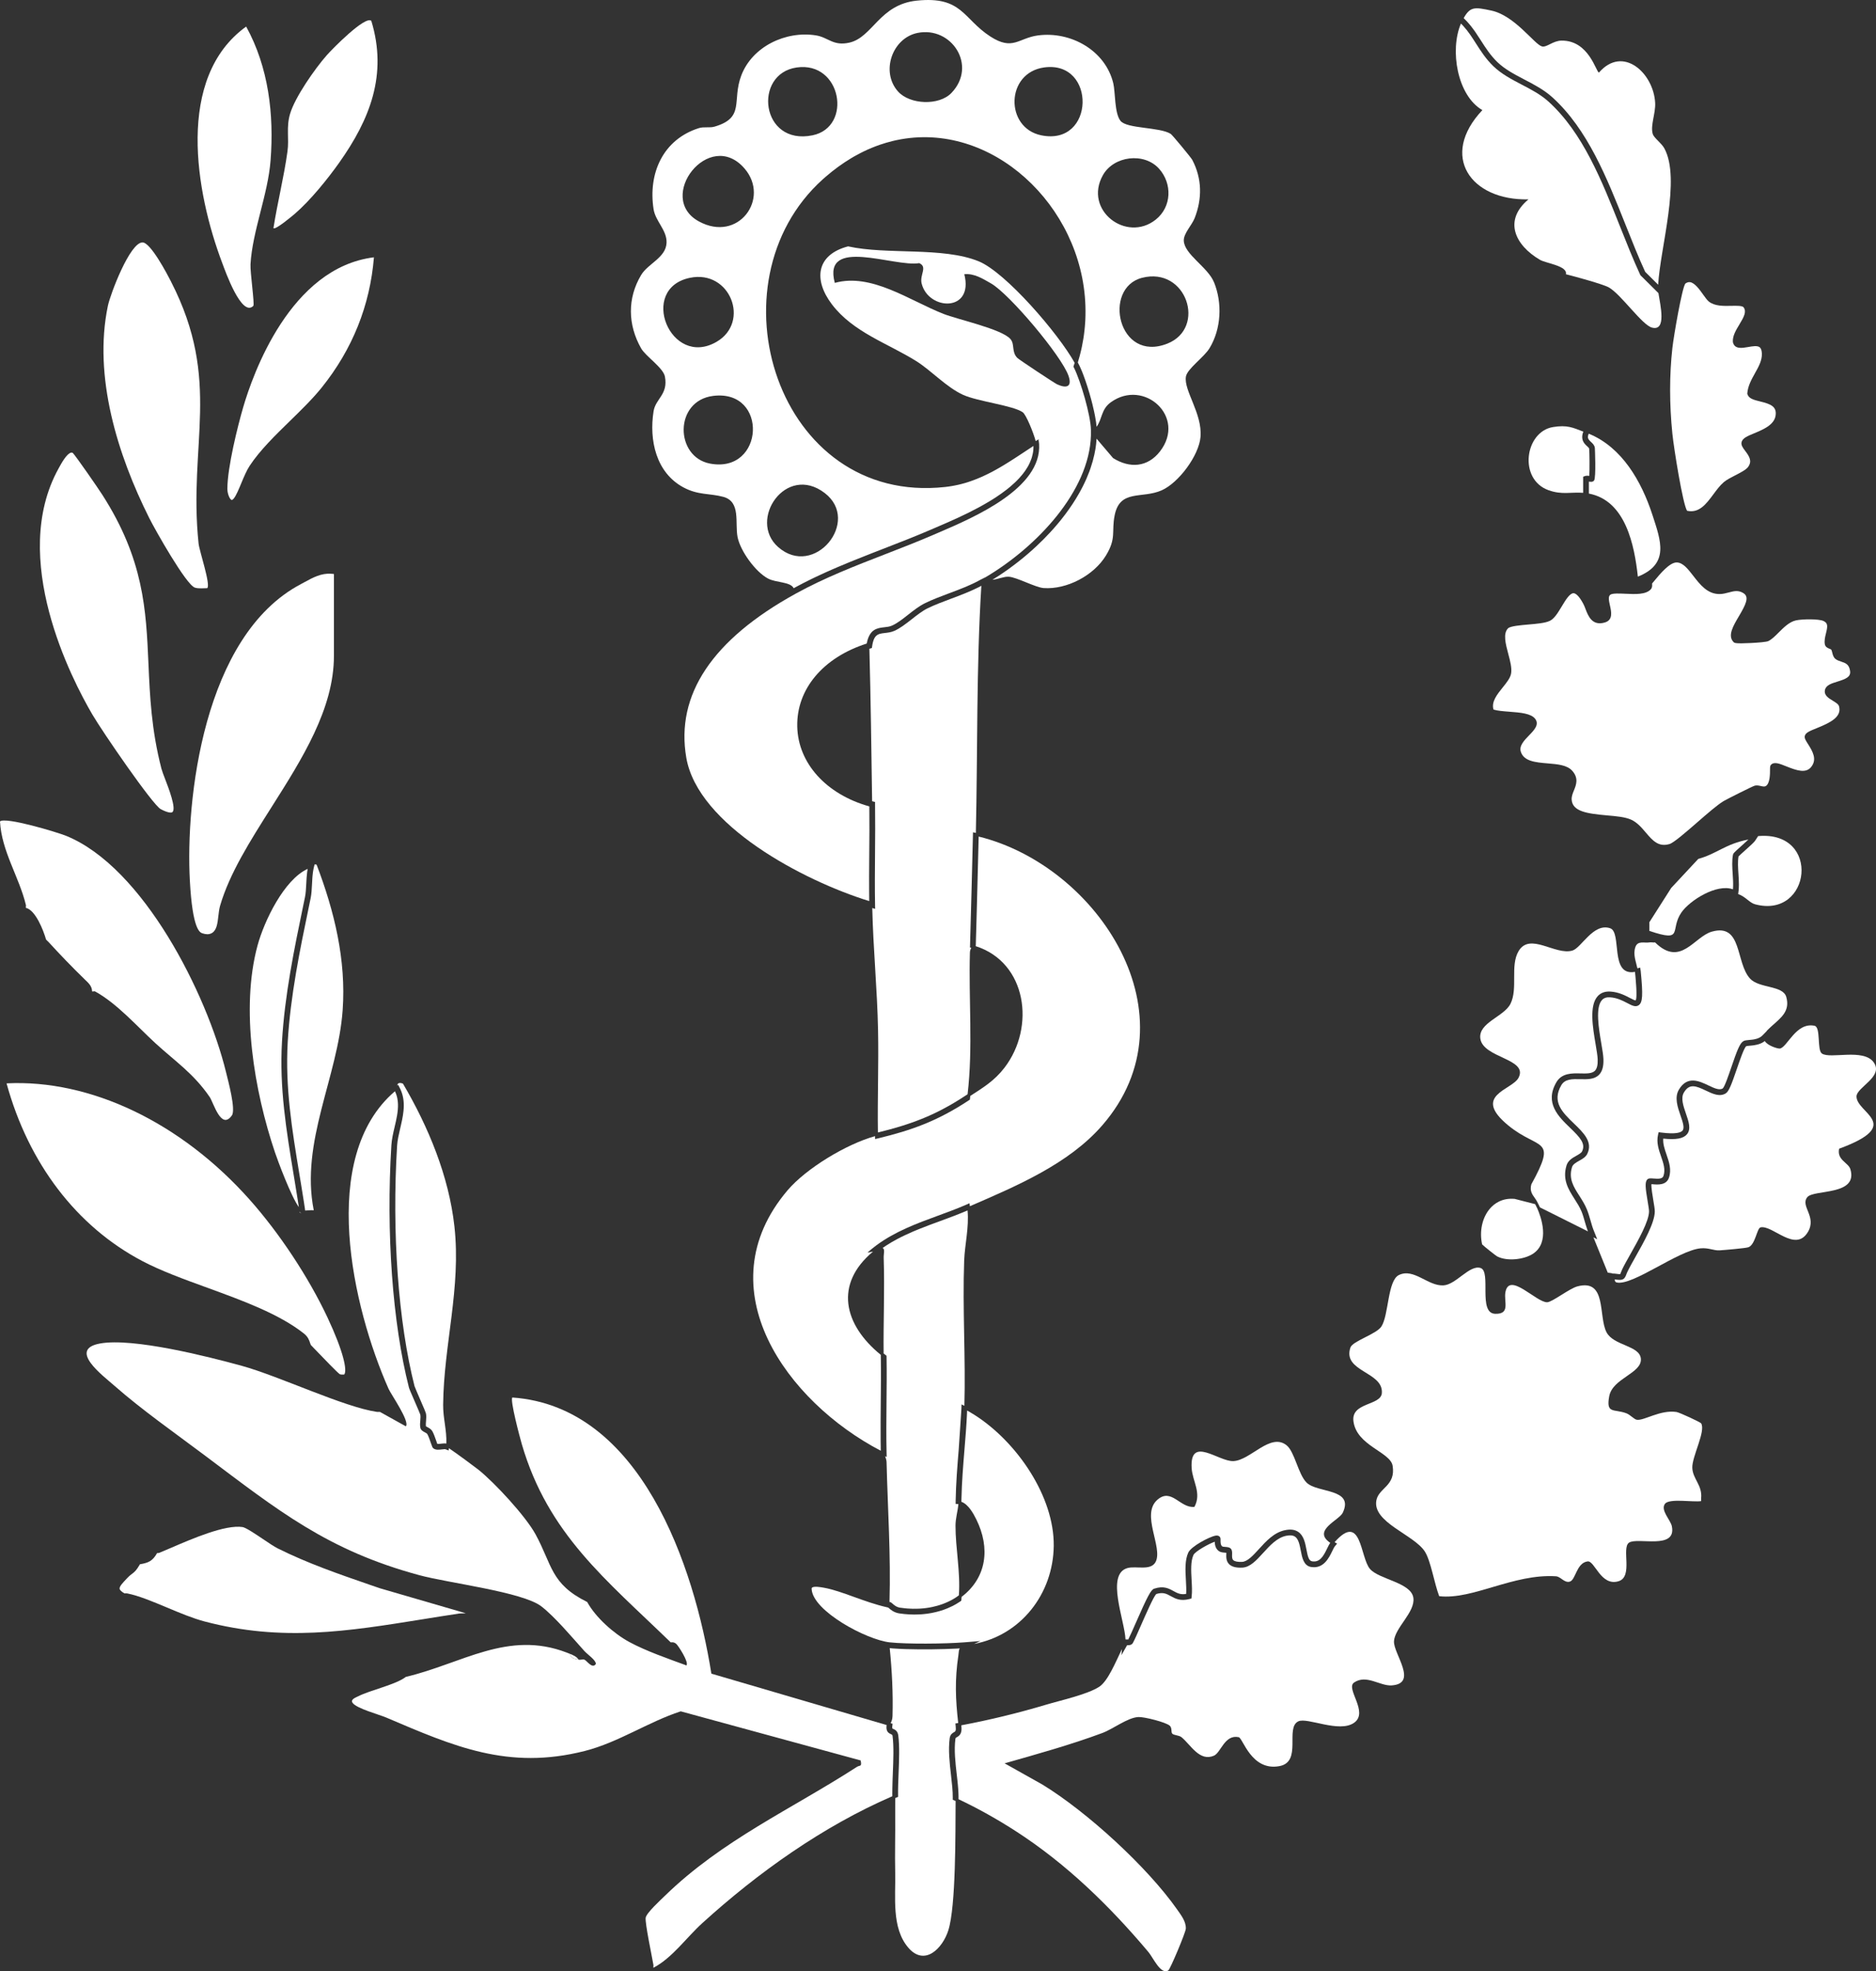 <svg xmlns="http://www.w3.org/2000/svg" id="Capa_2" data-name="Capa 2" viewBox="0 0 651.74 684.41"><rect x="0" y="0" width="651.74" height="684.41" fill="#333333" stroke="none"/><defs><style>      .cls-1 {        fill: #fff;      }    </style></defs><g id="Capa_1-2" data-name="Capa 1"><g><path class="cls-1" d="M310.18,615.63c-.03.68-.05,1.34-.08,2-.02.48-.03.95-.04,1.41-.02.53-.03,1.06-.04,1.57s-.02,1.02-.02,1.51v.44h-.01c0,.23.01.45.01.67v.42c-24.12,10.45-46.61,26.45-66.01,44.05-5.55,5.03-10.4,12.05-16.99,15.51-.06-.32.06-.67,0-1-.54-3.17-2.93-14.42-2.69-16.35.21-1.65,5.19-6.18,6.69-7.65,19.9-19.38,44.05-30.11,66.71-44.76.98-.63,1.79.11,1.29-2.23l-62.51-17.05c-11.4,3.72-21.59,10.77-33.28,13.75-26.73,6.8-45.75-1.69-69.03-11.59-2.52-1.07-10.33-3.15-11.69-5.11-.8-1.15.94-1.77,1.81-2.21,4.45-2.27,13.19-4.07,16.7-6.8,19.58-4.63,35.44-16.28,55.86-8.45.38.14.76.29,1.14.45.46,1.87,1.71,1.58,3,2,.32.11.77.03,1.2-.02.3-.04.59-.05.8.02.85.3,2.79,3.43,4.01,1.49-.04-1.41-2.78-3.13-4.01-4.49-4.11-4.57-10.29-11.94-14.98-15.52-6.51-4.98-32.22-8.06-42.23-10.76-32.06-8.64-49.17-22.5-74.79-41.72-10.13-7.6-21.78-15.76-31.21-24.05-4.14-3.65-16.28-12.65-5.04-14.7,11.39-2.08,37.4,4.49,49.25,7.75,13.05,3.6,35.52,14.35,47,16,.32.05.67-.02,1,0l9,5c1.48-1.63-5.14-11.07-6-13-12.54-28.26-24.57-80.44,2.21-103.33.16.32.29.64.41.96.09.24.16.48.23.73.07.24.13.49.18.74.06.3.11.59.14.89.03.21.05.41.06.61.02.17.03.34.03.51.09,2.61-.54,5.33-1.17,7.98-.49,2.09-.99,4.26-1.12,6.32-1.88,30.28.4,61.74,6.1,84.13.1.41.72,1.86,2.12,5.07.77,1.78,1.73,3.99,1.82,4.3.13.58.07,1.28.01,2.02-.08.84-.16,1.7.02,2.57.16.84.91,1.24,1.51,1.56.38.2.78.41.92.66.4.68.9,2.14,1.23,3.11.45,1.28.54,1.55.83,1.79.81.67,1.98.53,3.01.4.29-.04.69-.09.94-.09.07-.01.12-.01.15,0,.01,0,.03,0,.04.02l1.21.42.07-.78c2.53,1.69,9.07,6.52,10.26,7.47,5.71,4.59,16.35,16.07,19.83,22.41,5.84,10.66,5.19,17.21,17.96,23.53,2.95,5.38,9.22,10.95,14.62,13.88,5.85,3.17,13.56,5.82,19.87,8.14.91-1.14-2.79-6.71-3.43-7.36-.97-.99-1.98-.58-2.06-.66-22.31-21.66-42.57-37.5-51.71-68.78-.67-2.3-4.16-15.36-3.29-16.22,44.61,3.11,63.15,58.36,69.14,95.87l60.9,17.85s-.02.1-.03.15c-.04.32-.06.61-.04.87,0,.16.03.31.05.45.03.14.06.26.11.38.05.14.11.26.17.37.05.07.09.13.14.19.29.36.68.59,1.1.77.42.19.49.22.55.67.46,3.53.28,8.27.09,12.85Z"></path><path class="cls-1" d="M421.74,97.97c-2.12-5.21-10.33-9.65-10.48-14.43-.08-2.49,2.81-5.36,3.77-7.8,2.64-6.74,2.61-13.69-.82-20.23-.44-.83-6.98-8.71-7.48-9.02-3.89-2.45-15.25-1.73-17.47-4.54-2.11-2.68-1.75-9.87-2.49-13-2.73-11.46-14.81-18.17-26.19-16.65-6.82.92-8.68,5.43-16.53.37-9.5-6.13-9.75-14.09-25.56-12.45-13,1.34-15.33,12.78-23.44,14.59-5.66,1.26-7.26-1.84-11.61-2.53-10.45-1.65-22.1,3.86-25.92,13.95-3.33,8.79,1.41,14.6-9.27,17.74-1.7.5-3.74-.04-5.48.52-12.48,3.96-17.65,15.73-15.71,28.16.66,4.19,4.66,7.27,4.51,11.61-.18,5.2-6.46,7.23-8.84,11.23-4.82,8.07-4.65,17.26,0,25.46,1.53,2.71,7.7,6.75,8.27,9.8,1.18,6.22-3.23,7.62-3.94,12.02-1.6,10.02.84,21.37,10.42,26.48,5.11,2.72,8.99,1.97,13.77,3.25,6.22,1.66,4.01,9.03,4.99,13.98.96,4.82,6.2,12.09,10.6,14.4,2.85,1.5,7.73,1.06,8.9,3.35.29-.17.59-.33.89-.49.26-.14.53-.29.81-.43.54-.29,1.08-.57,1.62-.85.81-.41,1.62-.81,2.43-1.22.5-.24,1.01-.49,1.52-.74.72-.34,1.45-.68,2.17-1.01.65-.3,1.31-.6,1.96-.9.66-.29,1.31-.58,1.97-.87.66-.28,1.31-.57,1.97-.85,1.31-.56,2.63-1.11,3.95-1.65.14-.06.29-.12.43-.18,2.49-1.01,4.98-2,7.46-2.97,1.31-.51,2.62-1.02,3.92-1.52,5.52-2.14,11.23-4.35,16.78-6.75l1.6-.69c.96-.41,1.98-.85,3.06-1.32.38-.16.77-.33,1.16-.51,4.35-1.91,9.35-4.26,13.99-7.04.39-.23.78-.46,1.16-.7.06-.04.11-.07.17-.11.39-.24.78-.49,1.17-.74,1.33-.88,2.62-1.79,3.83-2.73.39-.31.77-.61,1.14-.93h.01c.56-.48,1.09-.96,1.61-1.44.19-.18.38-.36.56-.54.69-.67,1.33-1.37,1.91-2.08.15-.17.29-.35.43-.53.24-.31.47-.62.7-.94.03-.05.06-.1.1-.15.25-.37.49-.74.71-1.11.23-.37.44-.75.62-1.14.09-.19.18-.38.27-.57.17-.39.33-.78.47-1.18.06-.19.13-.39.19-.59.12-.4.22-.8.3-1.21.09-.41.16-.82.19-1.23.02-.08.02-.17.03-.25,0,0-.01,0-.01,0,.04-.4.05-.8.03-1.22-.11.07-.21.13-.32.2s-.21.14-.31.21c-.02.01-.03.02-.05.03-.98.64-1.95,1.28-2.91,1.92-.95.63-1.89,1.25-2.84,1.86-1.27.82-2.54,1.63-3.82,2.4-.01.01-.02.01-.03.02-.57.34-1.14.68-1.72,1.01-.46.27-.93.53-1.4.79-.04.02-.08.04-.12.06-.18.11-.35.2-.53.29-.27.15-.53.29-.8.42-.31.17-.63.33-.95.48-1.29.65-2.61,1.25-3.97,1.78-.67.27-1.36.52-2.05.76-.34.13-.69.24-1.04.35-.32.1-.63.2-.95.29-.39.11-.79.22-1.19.32-.28.08-.56.15-.84.21-.13.03-.26.06-.39.09-.32.07-.64.14-.97.2-.34.07-.69.14-1.04.2-.41.07-.82.13-1.23.19-.39.06-.77.11-1.16.15-58.45,6.45-82.45-70.91-42.57-106.8.36-.32.71-.64,1.07-.94.72-.62,1.44-1.22,2.16-1.79,1.44-1.15,2.9-2.2,4.36-3.17.73-.49,1.46-.95,2.2-1.39.37-.23.74-.44,1.1-.65.74-.42,1.48-.82,2.22-1.2.37-.19.74-.37,1.11-.55.93-.45,1.85-.87,2.79-1.25.93-.38,1.86-.74,2.79-1.06.74-.26,1.49-.49,2.23-.71.75-.22,1.49-.42,2.24-.6.37-.09.74-.18,1.11-.26,1.12-.24,2.23-.44,3.35-.6,32.74-4.69,63.36,26.17,62.55,61.43,0,.31-.01.63-.03.95-.01.32-.02.64-.04.96-.01.24-.03.48-.05.72-.03.43-.06.86-.1,1.29-.03.43-.08.86-.13,1.3-.03.35-.08.7-.13,1.06-.02.21-.05.42-.08.63-.05.4-.11.79-.18,1.19-.14.88-.3,1.77-.49,2.66-.07.37-.15.74-.24,1.11-.07.33-.15.67-.24,1-.07.32-.15.63-.24.95-.02.09-.04.18-.07.28-.2.74-.41,1.48-.64,2.22.17.31.33.61.47.9.06.12.12.24.18.37.18.38.36.79.55,1.23.08.2.17.4.25.6.01.02.02.04.03.06.13.35.28.71.42,1.08.95,2.5,1.93,5.56,2.74,8.58.15.54.29,1.07.42,1.61.2.79.38,1.58.55,2.35.11.51.22,1.01.31,1.5.04.18.07.36.1.54.13.66.23,1.3.32,1.9.07.57.14,1.1.17,1.6,2.04-2.7,1.51-6.04,5-8.54,11.49-8.26,26.32,5.07,17.06,17.06-4.3,5.56-10.53,5.99-16.33,2.33l-5.72-6.72c-.04.58-.09,1.16-.15,1.74-.04.32-.08.63-.12.94-.04.32-.09.63-.14.94-.11.63-.23,1.25-.36,1.88-.34,1.56-.77,3.11-1.3,4.65-.1.31-.21.62-.32.92-.04.11-.09.22-.12.33-.31.81-.64,1.62-.98,2.42-.01,0-.01.02-.01.03-.14.3-.27.59-.4.88-.14.31-.28.61-.43.91-.14.3-.29.6-.44.9-.15.3-.31.6-.47.9-.15.3-.31.6-.48.89-.16.3-.33.6-.5.89-.67,1.19-1.4,2.36-2.16,3.51-.38.58-.77,1.15-1.18,1.72-.84,1.2-1.72,2.37-2.64,3.52-.29.36-.58.72-.88,1.08-.2.25-.4.5-.62.74-.39.46-.79.93-1.19,1.38-.43.49-.87.97-1.32,1.45-1.46,1.58-2.99,3.12-4.58,4.6-.49.46-.98.91-1.48,1.36-.95.85-1.91,1.69-2.9,2.5-.36.3-.72.6-1.09.89-.44.36-.88.71-1.33,1.05-.44.35-.89.69-1.35,1.03-.56.42-1.12.84-1.68,1.24-.04.03-.08.06-.12.09-.53.37-1.05.74-1.58,1.1-.48.33-.97.66-1.45.98-.81.53-1.61,1.04-2.42,1.53,1.98-.18,3.99-1.18,5.7-1.06,2.78.18,9.27,3.73,12.08,3.93,8.08.58,17.44-4.37,21.65-11.27,3.73-6.1,1.89-8.2,3.04-13.97,1.83-9.18,9.48-5.67,16.32-8.68,5.93-2.61,12.96-12.09,13.51-18.55.68-8.13-5.88-16.1-5.07-20.95.45-2.71,6.29-6.7,8.2-9.85,4.07-6.7,4.51-15.67,1.55-22.94ZM396.74,96.46c15.5-3.99,22.47,17.41,8.84,22.83-17.17,6.82-22.63-19.27-8.84-22.83ZM383.14,60.85c3.78-6.77,14.36-8.02,19.51-2.29,4.66,5.19,4.44,13.24-1.12,17.68-10.21,8.14-25.15-3.29-18.39-15.39ZM361.73,46.98c-12.66-2.6-12.41-21.73,1.04-23.57,18.16-2.48,17.74,27.43-1.04,23.57ZM286.53,171.19c12.73,9.77-3.69,29.81-16.22,18.72-10.57-9.36,2.72-29.07,16.22-18.72ZM248.96,118.67c-16.05,9.35-27.36-18.5-9.23-22.22,13.94-2.87,21.01,15.35,9.23,22.22ZM247.79,137.45c19.23-2.34,17.84,27.02-1.06,23.52-12.33-2.28-12.59-21.85,1.06-23.52ZM242.81,76.88c-15.18-8.26,3.61-32.63,15.87-18.35,8.95,10.42-2.18,25.81-15.87,18.35ZM276.76,23.43c15.62-2.26,19.52,20.67,5.52,23.55-18.02,3.71-20.76-21.35-5.52-23.55ZM318.73,11.44c11.82-2.42,20.9,11.32,11.82,20.82-4.32,4.51-14.47,4.09-18.58-.51-6.08-6.82-2.02-18.51,6.76-20.31Z"></path><path class="cls-1" d="M500,554.21c-1.71-4.44-2.92-12.27-4.99-15.51-3.78-5.9-18.26-10.1-16.85-17.76.81-4.39,6.8-5.01,5.65-12.03-.79-4.81-12.53-6.93-13.61-15.46-.84-6.64,9.54-5.35,9.87-9.78.56-7.47-13.78-7.37-10.92-15.82.75-2.22,8.99-4.62,10.74-7.26,2.61-3.93,2.12-15.97,6.1-17.9,5.22-2.53,10.08,3.91,15.5,3.59,4.35-.25,9.07-7.26,12.88-6.03s-1,15.72,5.07,15.9c5.37.16,2.97-4.2,3.55-7.47,1.29-7.33,10.77,3.59,14.52,3.46,1.77-.06,7.69-4.75,10.46-5.5,10.35-2.78,7.23,10.28,10.15,15.92,2.43,4.69,11.51,4.54,11.93,9.17.46,5.09-9.82,6.76-10.99,13.03s1.61,4.31,5.93,5.92c1.37.51,2.68,2.09,3.66,2.26,2.44.41,8.12-3.54,13.77-2.7,1.06.16,8.32,3.54,8.57,3.94,1.69,2.68-3.24,11.62-3.07,15.48s3.53,6,3.07,10.52c-.03.33.03.67,0,1-2.74.45-11.09-1.05-12.57.95-1.64,2.22,1.96,5.59,2.4,7.8,1.68,8.33-11.98,3.66-14.9,5.69-2.68,1.87,1.55,11.86-3.65,13.39-6.19,1.83-8.21-7.25-10.75-6.89-3.89.55-4.08,6.43-6.17,7.02-1.9.53-3.11-1.75-4.82-1.86-14.79-.94-28.94,8.26-40.56,6.91Z"></path><path class="cls-1" d="M382.97,390.68c-11.72,13.51-29.92,21.12-46.02,28.12l-.14-1.03-1.21.53c-3.17,1.38-6.52,2.61-9.75,3.79-7.29,2.67-14.83,5.43-21.44,10.32-1.1.81-2.11,1.65-3.05,2.5l1.94-.36c-13.52,11.24-10.23,25.36,2.69,35.85,0,.28,0,.55.01.83,0,.16.01.32.01.48.08,5.02.03,10.23-.03,15.28-.04,4.46-.08,9.03-.04,13.46.01.7.02,1.4.03,2.1h-.01c.01.39.02.77.03,1.15-32.47-16.92-61.36-56.25-32.41-90.4,6.45-7.6,20.45-16.08,30.42-18.83l.02,1.01,1.22-.29c11.15-2.7,20.27-5.84,31.31-13.14l.39-.25h0s.05-.46.05-.46c.04-.28.07-.56.1-.84,4.48-2.91,8.36-5.22,11.89-9.81,10.8-14.08,7.77-36.52-10.02-42.19.02-.08.04-.16.04-.26.01-.26.01-.51.02-.77.01-.17.01-.33.01-.5.04-1.36.08-2.71.12-4.06.02-.61.03-1.21.05-1.82.06-2.42.13-4.83.2-7.23.16-6.02.32-11.99.46-17.94.04-1.48.08-2.97.11-4.45.01-.34.02-.68.03-1.02,41.56,10.22,75.74,62.47,42.97,100.23Z"></path><g><path class="cls-1" d="M340.52,201.34c.27-.15.56-.29.86-.42.23-.11.48-.22.73-.36v-.11s-1.59.89-1.59.89ZM342.11,200.56v.02l.09-.06s-.06.03-.09.04ZM360.89,152.45l-.22.14c.19.67.31,1.22.33,1.56l-.11-1.7Z"></path><path class="cls-1" d="M373.11,127.66c-.06-.12-.12-.24-.19-.37l.13-.39c.1-.31.2-.61.3-.92-5.65-10.16-23.94-31.42-33.36-35.26-12.49-5.09-31.79-2.18-45.36-5.18-11.05,2.89-12.12,11.6-5.6,20.15,7.4,9.71,19.34,13.47,29.3,19.7,5.23,3.27,10.5,9.1,16.28,11.71,5.13,2.32,17.36,3.67,20.71,6.05,1.16.82,3.74,7.11,4.48,10l.87-.56.22-.14.11,1.7c.96,15.37-22.43,25.41-35,30.8l-1.6.69c-5.58,2.41-11.31,4.63-16.85,6.78-10.35,4.01-21.06,8.16-31.07,13.67-29.03,15.97-41.83,35.15-38.05,57.01,4.05,23.36,40.56,42.66,63.55,49.76-.02-1.04-.03-2.1-.03-3.16-.03-3.57-.01-7.23.02-10.86,0-.85,0-1.69.02-2.53.05-5.39.09-10.96.02-16.33-14.98-4.18-24.78-15.01-25.04-27.77-.26-12.95,8.97-23.92,24.14-28.77.05-.25.1-.49.15-.71.12-.49.26-.94.41-1.33.09-.23.19-.45.29-.65.22-.42.46-.79.72-1.1.06-.07.12-.14.18-.2.06-.08.13-.15.2-.2.06-.06.13-.12.2-.18s.14-.12.21-.16c.13-.1.27-.18.4-.26.02,0,.04-.02.05-.03.09-.05.17-.09.25-.13.09-.05.19-.09.29-.13.45-.18.91-.3,1.37-.39.15-.03.31-.05.46-.07.06,0,.12-.02.18-.03.25-.03.5-.06.74-.09.94-.1,1.82-.2,2.64-.56,1.81-.78,3.68-2.25,5.66-3.81,1.89-1.48,3.85-3.02,5.85-3.99,2.59-1.27,5.37-2.31,8.3-3.41,3.66-1.36,7.43-2.77,10.86-4.67l1.6-.89v.11s.05-.03.08-.04c.1-.05.19-.11.29-.17,17.76-10.53,35.94-29.82,36.51-49.17.02-.64.02-1.3,0-1.95-.1-5.01-3.51-16.77-5.89-21.57ZM367.27,133.45c-.85-.38-13.25-8.58-13.83-9.17-2.12-2.14-.8-4.73-2.42-6.58-3.04-3.48-18.35-6.78-23.28-8.73-11.86-4.68-25.03-14.28-37.72-10.75-4.39-16.26,20.67-5.37,29.33-6.86,3.01,1.33.07,4.01.84,7.09,2.38,9.45,18.2,10.04,14.82-3.24,3.43-.36,6.45,1.58,9.29,3.2,6.44,3.69,24.56,25.23,26.92,32.1,1.31,3.8-.66,4.43-3.95,2.94Z"></path></g><path class="cls-1" d="M484.29,569.87c-.25,4.25,8.55,14.68-.84,15.3-4.06.26-8.72-3.93-13.03-1-3.08,2.09,5.22,10.29.01,13.97-5.2,3.67-16.31-2.02-19.41-.48-4.64,2.3,1.47,14.06-6.56,15.54-9.73,1.8-12.65-9.74-14.12-10.05-4.9-1.04-6.18,5.37-8.6,6.42-5,2.15-7.99-3.68-11.24-6.39-.92-.76-2.66-.64-3.26-1.27-.47-.5.03-1.96-.87-2.76-1.36-1.21-8.84-3.09-10.86-3-3.78.18-8.76,4.14-12.53,5.54-11.06,4.11-22.62,7.31-33.97,10.54l13.12,7.36c15.47,9.44,36.41,28.56,46.83,43.4,1.35,1.94,3.09,4.12,3.01,6.62-.05,1.35-5.42,14.06-6.07,14.5-2.6,1.74-5.28-4.41-6.93-6.37-13.42-15.94-28.45-30.59-46.05-41.94-6.4-4.13-13.04-7.86-19.92-11.11v-1.11c0-.14,0-.28-.01-.42,0-.2-.01-.41-.02-.62-.01-.24-.02-.49-.04-.73-.01-.31-.03-.61-.06-.92-.03-.42-.07-.84-.11-1.28-.04-.48-.09-.97-.15-1.47-.07-.67-.15-1.35-.23-2.04-.48-4.16-.97-8.47-.47-12.32.05-.37.11-.4.51-.63.26-.15.52-.31.75-.52.07-.07.14-.14.2-.22.28-.32.5-.74.6-1.33.03-.14.05-.28.06-.44,0-.05,0-.11,0-.16.01-.12.01-.23.01-.35,0-.31-.02-.65-.06-1.03,0-.03-.01-.05-.01-.08,9.78-1.83,19.73-4.25,29.24-7.09,5.08-1.52,14.56-3.6,18.7-6.3,3-1.97,5.66-8.54,7.87-13.09l-.19,2.14,1.97-3.45h.01c.66.02,1.57-.03,2-.79.58-1.04,1.63-3.41,2.83-6.16,1.64-3.73,4.36-9.94,5.28-10.83,2.36-.75,3.54-.11,5.03.71,1.58.87,3.37,1.86,6.54,1.02l.65-.17.09-.67c.21-1.74.1-3.72-.02-5.82-.17-3.17-.36-6.45.66-8.65.59-1.25,5.38-3.9,7.39-4.58.02.97.21,2.35,1.4,3.23.61.45,1.42.51,2.14.56.14.02.33.03.48.05,0,.15,0,.35-.01.52-.03.95-.08,2.38.99,3.44.92.9,2.41,1.29,4.55,1.19,2.73-.12,4.92-2.54,7.25-5.09,2.36-2.59,4.8-5.27,7.95-5.95,1.38-.29,2.39-.2,3.11.27,1.25.83,1.64,2.88,2.02,4.85.47,2.46,1,5.25,3.56,5.69,4.35.73,6.24-3.17,7.37-5.5.34-.71.66-1.37.93-1.7l.51-.6.25-.31-.87-.5c9.42-10.62,8.82,5.3,12.31,9.31,3.19,3.66,14.3,4.67,15.06,10.02.7,4.99-6.47,10.37-6.74,15.1Z"></path><path class="cls-1" d="M518.88,246.36c1.28.42,3.39.58,5.43.74,3.89.3,7.56.58,9.02,2.47,1.54,1.98-.38,3.96-2.08,5.71-1.74,1.79-3.54,3.65-2.92,5.67,1.04,3.39,5.1,3.74,9.39,4.1,3.45.29,6.7.57,8.48,2.55,2.32,2.58,1.37,4.94.6,6.82-.44,1.08-.85,2.1-.79,3.18.24,4.12,5.24,4.88,12.28,5.5,3.22.28,6.26.55,8.34,1.47,2.1.93,3.64,2.73,5.13,4.48,2.35,2.75,4.38,5.14,8.23,4,1.5-.44,5.84-4.22,9.67-7.55,3.57-3.11,6.95-6.04,9.11-7.35.98-.59,10.04-5.16,10.85-5.37.71-.18,1.4-.03,2.07.12.81.18,1.34.27,1.76.02,1.47-.89,1.47-4.23,1.47-5.65,0-.98,0-1.38.34-1.74,1.1-1.15,2.94-.41,5.28.53,3.83,1.54,6.91,2.53,8.74.15,1.97-2.55.56-5.2-1.19-7.92-.76-1.19-1.27-1.97-1.09-2.76.26-1.15,1.71-1.73,4.11-2.7,4.7-1.89,8.83-3.89,7.78-7.63-.21-.73-1.23-1.35-2.21-1.94-1.38-.83-3.1-1.87-2.67-3.74.38-1.65,2.28-2.24,4.3-2.86,2.93-.91,4.69-1.61,4.43-3.64-.31-2.4-1.61-2.82-3.12-3.32-.72-.24-1.47-.48-2.04-.98-.65-.57-.86-1.4-1.04-2.12-.1-.41-.21-.84-.38-1.08-.07-.07-.39-.2-.58-.28-.57-.23-1.42-.57-1.61-1.51-.25-1.26.08-2.59.39-3.86.61-2.45.7-3.52-.83-4.25-1.65-.79-7.45-.71-9.63-.22-2.28.51-4.23,2.47-5.96,4.19-1.22,1.22-2.37,2.37-3.58,2.98-.68.34-3.66.56-6.04.68-5.46.27-5.74,0-6.07-.33-2.15-2.19-.13-5.61,1.83-8.92,2.35-3.98,3.74-6.68,1.67-8.02-1.82-1.18-3.39-.76-5.21-.27-.99.26-2.01.54-3.1.54-4.26.07-6.88-3.35-9.19-6.33-1.85-2.38-3.59-4.64-5.79-4.64h0c-2.46,0-5.8,4.04-7.8,6.46-.25.31-.49.6-.72.86.05.54.13,1.42-.48,2.05-1.75,1.83-5.31,1.66-8.76,1.5-2.09-.1-4.47-.21-5.24.32-.8.56-.58,1.87-.14,3.81.47,2.08,1.1,4.93-1.69,5.81-4.46,1.41-5.88-2.22-6.8-4.63-.25-.66-.49-1.27-.76-1.78-1.7-3.2-2.86-3.7-3.4-3.72,0,0-.02,0-.03,0-1.32,0-2.8,2.45-4.1,4.62-1.33,2.2-2.58,4.28-4.19,5.01-1.66.75-4.44.99-7.39,1.24-2.65.23-6.27.54-7.05,1.32-1.81,1.8-.85,5.39.07,8.86.67,2.51,1.3,4.88.99,6.8-.26,1.57-1.53,3.14-2.87,4.81-2,2.48-4.06,5.04-3.25,7.73Z"></path><path class="cls-1" d="M340.93,203.38c-1.77,28.55-1.26,57.19-1.91,85.81l-.99-.22c-.01.41-.02.81-.03,1.22-.29,12.44-.63,24.94-.99,37.72,0,.09-.01.19-.01.28l-.02.78.45.13c-.23.41-.45.95-.47,1.53-.48,16.41,1.1,33.02-.81,49.29h0c-.23.15-.47.31-.7.46-.13.08-.25.17-.38.25-1.22.8-2.42,1.55-3.59,2.24-.33.2-.65.39-.97.57-.45.25-.89.51-1.33.75s-.88.48-1.31.71c-.39.21-.78.42-1.18.62-.63.32-1.25.63-1.87.93-.63.3-1.25.58-1.87.86-.31.14-.62.28-.93.41-.62.27-1.24.52-1.86.77-.62.25-1.24.49-1.86.72-.5.19-1,.38-1.51.55-.43.16-.85.3-1.28.44-.05.02-.09.03-.14.05-.08.03-.16.06-.24.08-.57.19-1.14.38-1.71.55-.47.15-.94.29-1.42.43-.1.04-.21.07-.32.1-.38.11-.77.22-1.15.33-.55.16-1.11.31-1.67.46-.02,0-.05,0-.07.02-.47.12-.93.24-1.4.36-.47.13-.93.25-1.41.36-.32.08-.66.16-.99.25-.18-11.82.29-23.69.05-35.52-.27-13.92-1.7-28.56-2.01-42.41l1,.3-.03-1.37c-.11-5.71-.06-11.89-.01-17.86.05-5.66.09-11.51.01-17.13v-.76s-.75-.19-.75-.19c-.09-.02-.17-.05-.26-.07h-.01c-.25-17.65-.48-35.29-.95-52.93.09-.03.17-.05.26-.08l.61-.19.09-.62s.01-.05.01-.07v-.02c.03-.22.07-.44.11-.64.03-.12.05-.23.07-.33.02-.11.05-.22.08-.32.02-.1.05-.2.08-.29.25-.84.56-1.42.96-1.83.04-.05.08-.09.13-.13.13-.12.28-.23.43-.32.05-.04.1-.07.16-.09.15-.08.31-.15.48-.21.57-.18,1.22-.26,1.94-.34.99-.11,2.11-.24,3.2-.71,2.05-.89,4.11-2.51,6.11-4.07,1.81-1.42,3.68-2.89,5.49-3.78,2.5-1.22,5.23-2.24,8.12-3.32,3.18-1.19,6.44-2.41,9.53-3.96.35-.17.7-.35,1.04-.55Z"></path><path class="cls-1" d="M118.06,477.13c.45.14.93.15,1.52.1,1.11-1.32-.21-7.9-5.8-19.79-6.58-14-16.72-29.33-27.11-40.99-23.83-26.76-55.3-41.76-84.39-40.31,7.64,27.83,24.36,49.71,47.17,61.7,6.49,3.41,14.29,6.25,22.54,9.25,12.27,4.47,24.96,9.09,33.57,15.89,1.44,1.13,1.85,2.34,2.14,3.22.14.42.25.75.42.92.39.4,1.1,1.13,1.96,2.03,2.31,2.4,7.07,7.37,7.97,7.97Z"></path><path class="cls-1" d="M553.57,429.61l1.32.66c-.32-.86-.64-1.68-.97-2.45-.6-1.38-1.01-2.83-1.41-4.24-.37-1.27-.72-2.48-1.19-3.64-.7-1.73-1.68-3.26-2.62-4.74-2.05-3.19-3.81-5.95-2.55-10.01.3-.95,1.37-1.55,2.5-2.19,1.09-.62,2.22-1.25,2.76-2.33,2.08-4.14-1.29-7.39-4.55-10.53-4.03-3.88-7.84-7.54-4.44-13.37,1.29-2.21,3.86-2.14,6.58-2.08,2.41.06,4.89.12,6.51-1.52,1.13-1.14,1.63-2.91,1.54-5.43-.04-1.34-.36-3.21-.73-5.39-.9-5.29-2.12-12.53.21-15.12.64-.72,1.56-1.04,2.82-.96,2.45.15,4.41,1.18,5.99,2,1.59.84,2.85,1.5,3.95.75,1.39-.94,1.54-3.49.71-11.9-.04-.39-.11-.79-.19-1.18l-.96.28c-.47-2.32-1.58-4.81-.71-7.37.81-2.4,3.24-1.32,4.86-1.64.6-.11,1.36.09,2,0,8.88,8.72,13.53-2,19.74-3.75,10.61-2.99,8.17,10.74,13.23,16.29,3.16,3.47,11.44,2.3,12.6,6.38,1.37,4.82-1.67,7.11-4.81,9.91-.2.17-.4.35-.6.54l-.06.05c-.39.35-.76.71-1.13,1.09-.09.1-.18.21-.25.32v.02s-1.43,1.45-1.43,1.45c-.05.05-.09.09-.14.13-.07.07-.15.13-.22.19-.09.08-.18.14-.28.2-.08.06-.17.11-.26.16-.09.06-.18.11-.27.15-.25.12-.5.22-.76.3-.32.1-.65.18-.98.24-.2.04-.4.07-.59.09-.38.05-.75.08-1.09.11-.86.07-1.55.13-2.05.42-1.22.71-2.21,3.3-4.16,9.02-.93,2.73-2.34,6.86-3,7.39-1.2.75-3.05-.14-5.01-1.07-3.08-1.47-7.3-3.49-10.23,1.51-1.58,2.7-.44,6.02.57,8.94.77,2.21,1.49,4.29.72,5.24-.56.68-2.29,1.35-7.42.69l-.89-.12-.21.89c-.62,2.68.23,5.16,1.06,7.55.81,2.34,1.57,4.55.83,6.72-.34,1.01-1.5,1.1-3.53.92-.96-.08-1.59-.14-2.06.3-.94.88-.69,3.01.1,7.68.23,1.39.48,2.83.47,3.44-.01,3.39-3.74,9.99-6.46,14.82-1.18,2.09-2.2,3.89-2.87,5.31-.22.47-.37.86-.49,1.18-.06.16-.13.36-.18.46-.09.01-.22.01-.37,0-.06,0-.13,0-.2-.01-.42-.03-.92-.1-1.18-.14l-.17-.02c-.11-.02-.21-.02-.31-.01-.38,0-.62-.02-.77-.14l-1.34-.19"></path><path class="cls-1" d="M644.97,380.72c.03,5.79,16.65,9.76-6.04,18.11-.85,3.93,3.21,4.82,3.9,7.09,2.81,9.28-12.65,6.99-14.93,9.71-2.61,3.12,3.41,6.76.16,12.15-4.38,7.25-12.21-2.53-16.42-1.64-1.28.26-1.82,6.13-4.29,6.92-1.05.33-8.09.94-9.95,1.06-2.02.13-3.81-.96-6.6-.7-7.82.73-23.59,13.11-29.15,11.85-.54-.12-.68-.6-.69-1.06.7.11,1.26.16,1.72.16.34,0,.64-.03.89-.11.09-.03.17-.06.24-.1.1-.05.19-.1.28-.17.05-.03.09-.07.13-.11.08-.08.16-.17.23-.28.19-.25.35-.58.5-.99.1-.28.22-.61.42-1.02.64-1.36,1.69-3.22,2.8-5.19,2.99-5.29,6.7-11.88,6.72-15.79.01-.78-.23-2.17-.5-3.78-.28-1.66-.77-4.59-.67-5.7.15.01.33.03.48.04,1.64.15,4.7.42,5.61-2.27.95-2.81.04-5.46-.84-8.01-.66-1.92-1.29-3.74-1.14-5.57,4.46.47,7.02-.01,8.26-1.53,1.47-1.81.57-4.4-.38-7.15-.91-2.64-1.85-5.37-.73-7.28,1.9-3.25,4.14-2.39,7.63-.72,2.37,1.13,4.81,2.29,6.94.97,1.09-.68,2-3.1,3.83-8.44,1.01-2.94,2.53-7.39,3.27-7.93.16-.08.78-.13,1.22-.17.2-.02.42-.03.64-.06.2-.02.41-.04.62-.07.09-.01.18-.02.27-.04.36-.05.75-.13,1.14-.23.01,0,.03-.01.05-.02.17-.04.35-.09.53-.15.14-.05.28-.1.43-.16.12-.05.24-.1.35-.16.12-.05.25-.11.37-.18.29-.16.57-.34.84-.56.9,1.62,4.57,2.73,5.25,2.61,2.6-.46,5.57-9.21,12.01-7.91,2.27.45.8,8.39,2.57,9.64,2.86,2.03,14.43-1.89,17.99,3.05,3.61,5-5.98,8.65-5.96,11.89Z"></path><path class="cls-1" d="M335.03,488.1l-.98-.5-.05,1.58-.93,14.04c-.48,5.82-.97,11.84-1.07,17.98v.95s.94.06.94.06h.01c-.21,2.52-.99,4.86-1,7.46-.01,7.92,1.76,16.11,1.17,24.22h0c-.22.18-.45.34-.68.5-.13.09-.26.17-.39.26-1.05.69-2.19,1.29-3.39,1.79-.24.11-.48.21-.73.3-.44.18-.89.34-1.35.48-.3.1-.61.2-.92.28-.53.15-1.06.28-1.61.4-.16.04-.32.07-.48.1-.26.05-.53.1-.79.15-.33.06-.66.11-1,.15-.66.09-1.34.16-2.02.2-.26.02-.51.03-.77.04-.04.01-.06.01-.09,0h-.03c-.57.03-1.16.03-1.75.02-.57-.01-1.14-.03-1.72-.08-.3-.01-.61-.04-.91-.08-.61-.05-1.21-.13-1.82-.22-1.28-.2-2.17-1-2.64-1.43h-.01c-.29-.26-.48-.44-.81-.52-.06-.01-.13-.03-.19-.04.48-16.24-.62-32.36-1.02-48.52-.02-.74-.27-1.47-.51-2.09l.55.28-.04-1.67c-.13-5.54-.07-11.46-.02-17.18.06-5.22.11-10.62.02-15.81,0-.16-.01-.32-.01-.49l-.38-.29c-.21-.16-.42-.33-.63-.49-.12-10.72.39-22.28.02-33.26-.04-1.42.53-2.92-.37-3.39.29-.2.59-.4.89-.59h-.01c.14-.1.27-.19.41-.27,1.12-.73,2.28-1.41,3.45-2.04,1.01-.55,2.03-1.06,3.06-1.55.01,0,.02,0,.03,0,.88-.42,1.76-.82,2.65-1.2.03-.01.05-.02.08-.04.38-.16.76-.32,1.15-.47.04-.02.07-.04.11-.05.43-.18.86-.35,1.29-.52,2.26-.91,4.54-1.75,6.8-2.57,2.84-1.04,5.77-2.12,8.62-3.31.33-.14.65-.27.97-.41.57,5.88-.97,11.9-1.17,17.42-.61,16.69.55,34,.07,50.43Z"></path><path class="cls-1" d="M24.89,157.13c-.08,0-.15.01-.24.03-1.51.4-3.36,3.76-4.14,5.19l-.17.31c-17.25,31.15,4.6,73.21,11.71,85.36,3.58,6.12,20.97,31.42,23.78,32.91,2.41,1.28,3.69,1.37,4.08,1.02,1.4-1.24-1.35-8.35-2.52-11.39-.58-1.51-1.08-2.81-1.3-3.65-3.51-13.56-4.02-25.24-4.52-36.54-.82-18.55-1.59-36.06-15.99-58.53-1.58-2.47-9.26-13.56-10.31-14.6-.13-.07-.25-.1-.38-.1Z"></path><g><path class="cls-1" d="M115,200.21v27.5c0,30.64-31.43,58.84-39.51,86.49-1.21,4.15,0,10.55-4.87,8.89-2.64-.9-3.49-14.11-3.67-17.33-1.77-32.2,6.51-85.45,38.03-102.07,3.11-1.64,6.35-3.79,10.02-3.48Z"></path><path class="cls-1" d="M72.03,324.36c-.53,0-1.11-.11-1.73-.32-.84-.29-3.41-1.16-4.34-18.22-1.53-27.79,4.56-85.08,38.56-103.01.43-.23.87-.47,1.31-.71,2.72-1.49,5.8-3.18,9.26-2.89l.92.08v28.42c0,18.34-11.02,35.72-21.68,52.53-7.5,11.84-14.59,23.02-17.87,34.24-.31,1.07-.46,2.34-.6,3.57-.28,2.48-.55,4.83-2.16,5.85-.48.3-1.04.46-1.67.46Z"></path></g><path class="cls-1" d="M23,290.21c26.9,10.97,48.89,54.99,55.51,81.99.73,2.99,3.48,13.05,2.05,15.07-3.74,5.28-6.35-4.39-7.72-6.4-5.62-8.19-11.9-12.31-18.84-18.66-6.25-5.73-13.39-13.86-21-18-.26-.14-.74.14-1,0-.05-1.85-1.25-2.9-2.46-4.06-4.18-4.04-9.1-9.15-12.54-12.94-.32-.35-.69-.65-1-1-.88-3.11-3.63-10.23-7-11-.07-.32.08-.69,0-1-2.39-9.85-8.44-18.63-9-29,1.74-1.72,19.94,3.75,23,5Z"></path><path class="cls-1" d="M573.9,113.74c-3.44-.91-10.78-11.6-14.98-13.95-2.05-1.15-11.9-3.81-14.92-4.58.7-2.9-6.94-3.79-9-5-8.59-5.02-12.83-13.61-4-20.99-20.07.45-31.03-15.06-16.01-30.99-8.76-5.06-11.39-20.91-7.44-30.06.26.26.52.52.76.79,1.77,1.93,3.1,4,4.49,6.19,1.68,2.62,3.41,5.33,5.99,7.82,2.83,2.74,6.4,4.6,9.85,6.4,3.25,1.69,6.61,3.44,9.34,5.92,11.89,10.78,18.49,27.38,24.87,43.44,2.22,5.58,4.51,11.35,6.96,16.65l.07.16,5.14,5.1,1.14,1.14c.66,4.25,2.89,13.33-2.26,11.96Z"></path><path class="cls-1" d="M59.43,97.81c17.75,34.6,5.92,56.34,9.56,90.91.28,2.64,4.26,14.27,3.01,15.49-1.4-.01-2.94.24-4.3-.19-3.04-.96-13.85-20.15-15.85-24.15-10.99-21.9-19.5-49.14-14.37-73.69.85-4.05,7.64-22.02,12.03-22.01,2.81,0,8.53,10.91,9.93,13.64Z"></path><path class="cls-1" d="M44.2,553.23c4.07.82,8.81,2.81,13.83,4.91,4.39,1.84,8.93,3.74,13.01,4.82,26.97,7.11,49.62,3.46,75.85-.76,4.08-.66,8.23-1.33,12.47-1.96.52-.08,1.01-.08,1.46-.08.38,0,.71,0,.99-.04l-29.86-8.69-3.35-1.15c-10.7-3.69-21.77-7.51-32.08-12.66-1.27-.63-3.15-1.9-5.15-3.25-2.51-1.69-5.94-4-7.11-4.18-5.98-.9-17.31,3.97-24.8,7.2-1.53.66-2.91,1.25-4.09,1.73-.29.12-.56.12-.79.1-1.57,2.79-3,3.38-5.96,3.89-1.25,2.14-1.83,2.63-2.71,3.29-.43.32-.92.68-1.7,1.5l-.2.21c-1.33,1.39-2.59,2.7-2.45,3.52.08.47.67,1.02,1.71,1.6.04,0,.09,0,.13-.01.22-.02.49-.04.79.02h0ZM54.62,537.29h0,0Z"></path><path class="cls-1" d="M568.23,347.34c-.3.03-1.26-.47-1.96-.84-1.66-.87-3.92-2.05-6.8-2.23-1.86-.11-3.36.43-4.43,1.62-2.98,3.31-1.71,10.79-.69,16.8.35,2.1.66,3.92.7,5.12.07,1.91-.25,3.24-.96,3.96-1.02,1.02-2.97.97-5.04.92-2.88-.07-6.47-.16-8.35,3.07-4.2,7.19.77,11.97,4.77,15.82,3.45,3.33,5.5,5.5,4.15,8.2-.26.52-1.12,1.01-1.95,1.48-1.36.76-2.9,1.63-3.43,3.34-1.53,4.94.66,8.37,2.77,11.68.9,1.4,1.82,2.85,2.46,4.41.43,1.06.76,2.22,1.11,3.45.14.47.28.96.43,1.45.19.65.41,1.29.64,1.94l-15.28-7.64-1.37-.68c-.32-.74-.66-1.31-1-2-.21-.43-.49-.83-.77-1.23-.88-1.23-1.86-2.5-1.23-4.77,9.18-16.72,2.67-11.69-8.02-20.47-12.79-10.52,1.33-12.23,3.58-16.54,3.48-6.68-12.35-6.79-13.28-13.62-.74-5.54,8.25-7.56,10.49-12.09,2.64-5.34-.18-13.16,2.78-18.22,3.93-6.73,12.78,1.54,18.73-.24,3.14-.93,7.23-9.69,13.09-7.75,4.22,1.41-.27,16.77,8.65,15.15.03.28.06.62.09,1.01h.01c.01.11.02.23.03.36.03.31.06.65.09,1.01.02.17.03.34.04.51.06.66.11,1.35.15,2.04.02.22.03.45.04.67.01.14.01.29.02.43.01.22.02.43.02.64.01.17.01.34.01.5.03,1.38-.04,2.47-.29,2.74Z"></path><path class="cls-1" d="M366.08,536.73c-.2,16.74-11.53,31.07-27.67,34.03l2.18-1-5.67.46c-6.68.53-19.9.64-25.81,0-8.1-.88-26.81-10.9-27.14-18.54-.01-.32.09-.41.13-.45.68-.6,3.14-.15,3.94-.01l.22.04c3.11.55,6.67,1.83,10.43,3.19,3.65,1.31,7.42,2.67,11.28,3.55.21.06.41.11.62.15.03.02.06.05.1.08.58.54,1.8,1.64,3.68,1.93,2.31.35,4.61.48,6.84.37.25-.01.51-.02.76-.04s.5-.04.75-.06c.46-.04.91-.09,1.35-.15.07-.01.14-.02.2-.03.41-.06.82-.13,1.22-.2.08-.01.15-.02.22-.04.47-.09.93-.19,1.39-.3.39-.09.77-.19,1.14-.3.24-.06.48-.13.71-.21.76-.24,1.51-.5,2.22-.8.63-.26,1.24-.54,1.84-.84.3-.15.59-.31.88-.48.15-.08.29-.16.43-.25.43-.25.84-.52,1.25-.79.13-.09.25-.18.38-.28l.05-.44c.03-.3.06-.6.08-.9,8.74-6.68,10.01-16.95,5.1-26.89-1.01-2.04-2.79-5.27-5.19-6.11.01-.06.01-.13.01-.19,0-.28.01-.57.02-.85.12-5.78.59-11.48,1.04-17,.36-4.33.7-8.44.88-12.52.02-.38.03-.75.04-1.13.4.22.79.44,1.19.68,14.78,8.69,28.31,27.48,28.89,44.75.02.53.03,1.05.02,1.57Z"></path><path class="cls-1" d="M576.06,98.86l-4.51-4.48c-2.39-5.2-4.55-10.64-6.84-16.39-6.47-16.27-13.15-33.09-25.38-44.18-2.93-2.65-6.4-4.46-9.77-6.21-3.47-1.82-6.75-3.53-9.38-6.06-2.41-2.34-4.08-4.95-5.69-7.47-.57-.89-1.15-1.79-1.76-2.68-.19-.28-.38-.55-.57-.82-.35-.49-.71-.96-1.08-1.44-.2-.25-.41-.5-.61-.74-.04-.05-.09-.11-.14-.16-.19-.23-.39-.45-.6-.67-.07-.09-.16-.18-.25-.27-.25-.27-.52-.54-.79-.8l-.2-.19c2.3-4.1,3.87-3.84,9.57-2.64,8.26,1.74,15,11.79,17.65,12.46,1.65.41,3.78-1.98,6.77-2.02,9.62-.12,12.03,11.09,13.02,11.09,8.34-9.61,19,.22,19.52,10.56.18,3.63-1.72,7.84-.84,10.75.45,1.47,2.98,3.09,4.03,5.01,5.81,10.63-1.42,34.49-2.15,47.35Z"></path><path class="cls-1" d="M332.96,574.65c-1.3,8.68-1,15.32-.07,23.57-.02,0-.05.01-.07.01l-.91.17c.03.31.06.62.1.93.19,1.65-.11,1.82-.57,2.08-.5.28-1.33.75-1.51,2.11-.53,4.1-.03,8.52.46,12.81.33,2.83.63,5.5.61,7.87,0,.21,0,.43-.01.65l.59.27c.14.06.27.13.41.19-.07,11.11.12,36.5-2.52,44.87-1.97,6.25-8.22,12.71-13.95,6.01-5.86-6.88-4.33-17.67-4.52-25.98-.15-6.64.07-13.35,0-20-.01-.66.01-1.33,0-2-.01-1.3.01-2.6.01-3.91h0c.13-.06.25-.12.38-.17l.62-.26c-.01-.22-.01-.44-.01-.67-.03-2.24.07-4.79.18-7.49.19-4.66.38-9.49-.11-13.19-.2-1.56-1.19-2-1.73-2.24-.11-.05-.3-.13-.33-.17,0,0-.1-.15-.03-.69h0s.01-.02.01-.02v-.06l.11-.85-.68-.2c.29-.56.62-1.35.65-2.46.22-7.9-.18-15.76-.97-23.6.32.04.66.07,1.02.1h0c.36.02.73.05,1.12.07.39.03.79.05,1.21.07.21.01.42.02.64.03.28.02.56.03.85.04.3.01.61.02.92.03,5.49.17,12.39.08,17.43-.18.39-.02.77-.04,1.14-.07-.36.54-.3,1.2-.47,2.33Z"></path><path class="cls-1" d="M466.5,525.2c-1.26,2.68-10.74,6.13-4.35,10.48-.19.25-.36.53-.54.85-.19.34-.37.73-.57,1.14-.23.47-.45.92-.68,1.35-.16.28-.31.55-.47.8-.32.52-.66.96-1.03,1.32-.8.77-1.75,1.16-3.05.94-1.12-.19-1.48-1.67-1.94-4.09-.43-2.27-.93-4.85-2.87-6.14-1.2-.79-2.71-.98-4.64-.56-3.78.8-6.56,3.86-9.01,6.56-2.04,2.23-3.96,4.34-5.86,4.43-1.51.07-2.57-.15-3.05-.62-.42-.41-.43-1.07-.4-1.95.02-.72.05-1.46-.43-2-.46-.51-1.15-.56-1.89-.62-.33-.02-.94-.07-1.1-.18-.62-.46-.6-1.52-.59-2.15,0-.49.02-.9-.33-1.25-.49-.5-1.2-.37-1.43-.33-2.12.37-8.45,3.71-9.44,5.85-1.23,2.65-1.03,6.18-.84,9.6.09,1.72.19,3.36.09,4.77-1.96.35-3.1-.28-4.4-.99-1.62-.9-3.46-1.91-6.73-.82-1.1.37-2.29,2.59-6.37,11.89-1.02,2.31-1.98,4.52-2.56,5.63h0s-.04.08-.06.12c-.18.01-.45-.01-.57-.02-.11,0-.24,0-.38,0-.27-6.62-6.94-22.67.7-24.79,2.99-.83,8.17,1.1,9.8-2.2,2.51-5.08-5.2-16.38.53-21.46,4.94-4.39,7.93,2.98,12.92,2.42,2.59-4.83-.71-8.9-.97-13.5-.66-11.34,9.33-2.18,14.49-2.39,5.97-.26,12.8-9.96,18.46-5.52,2.88,2.26,4.03,10.09,7,13,3.77,3.69,16.56,1.91,12.56,10.43Z"></path><path class="cls-1" d="M586.11,177.34c4.2.92,6.61-2.32,9.16-5.75,1.11-1.5,2.26-3.04,3.56-4.16.99-.85,2.46-1.6,4.01-2.4,1.74-.89,3.71-1.9,4.43-2.86,1.5-2.02.55-3.61-.97-5.62-.8-1.06-1.49-1.98-1.27-3,.31-1.42,2.03-2.14,4.41-3.12,3.07-1.28,6.9-2.87,7.41-6.1.51-3.25-1.81-4.08-5.41-4.96-2.08-.51-3.88-.96-4.35-2.47l-.06-.18v-.19c.22-2.58,1.47-4.81,2.67-6.96,1.28-2.28,2.48-4.43,2.39-6.82-.04-1.07-.29-1.8-.74-2.17-.82-.66-2.53-.36-4.04-.09-2.07.37-4.65.82-5.26-1.6l-.03-.17c-.16-2.06,1.06-4.08,2.24-6.03,1.64-2.71,2.56-4.47,1.49-5.98-.43-.61-2.56-.56-4.27-.52-2.72.06-5.8.13-7.82-1.5h0c-.6-.48-1.22-1.36-1.95-2.38-1.22-1.72-2.9-4.07-4.53-4.34-.55-.09-1.09.07-1.67.48-1.15,1.44-4.04,18.15-4.51,22.38-1.05,9.43-1.05,19.45,0,29.77.53,5.2,3.63,24.49,5.1,26.74ZM586.19,177.44s0,0,0,0h0Z"></path><path class="cls-1" d="M153.95,487.68c-.05,4.7,1.3,8.9,1.11,13.52-.36-.07-.75-.06-1.17-.02-.19.01-.39.04-.59.06-.39.05-1.06.13-1.38.08-.09-.23-.21-.61-.32-.93-.41-1.17-.91-2.62-1.4-3.47-.43-.74-1.14-1.11-1.71-1.42-.17-.08-.4-.21-.51-.29-.09-.56-.03-1.21.03-1.89.07-.86.15-1.76-.05-2.64-.07-.32-.5-1.33-1.94-4.65-.8-1.86-1.91-4.4-2.01-4.77-5.65-22.21-7.91-53.43-6.05-83.52.12-1.89.59-3.88,1.08-5.99.08-.33.15-.66.23-.99.16-.66.3-1.32.43-1.97.21-1.03.38-2.06.48-3.1.03-.3.06-.6.07-.9.07-1.09.03-2.18-.14-3.27-.03-.2-.07-.4-.11-.6-.19-.96-.5-1.91-.95-2.85-.05-.1-.11-.21-.16-.31l-.56-1.1-.31.25c.06-.67.44-1.22,1.96-.69,8.83,14.98,15.97,32.15,17.89,49.62,2.36,21.36-3.71,41.04-3.92,61.84Z"></path><path class="cls-1" d="M129.91,89.34c-29.13,3.59-42.13,40.73-45.45,52.15-1.88,6.47-5.45,20.71-5.47,28.24,0,1.72.82,3.62,1.46,3.85.21.07.58-.26.84-.6.77-.98,1.66-3.11,2.52-5.18.92-2.21,1.87-4.49,2.92-6.07,3.55-5.39,8.91-10.61,14.08-15.65,3.86-3.76,7.85-7.66,10.92-11.48,10.7-13.3,16.81-28.52,18.18-45.26Z"></path><path class="cls-1" d="M88,106.21c-4.07,4.06-9.78-12.22-10.74-14.75-9.35-24.62-16.35-64.53,8.26-82.24,7.79,14.14,9.71,30.5,8.48,46.48-.91,11.88-6.29,24.44-6.97,36.02-.16,2.81,1.49,13.98.97,14.49Z"></path><g><path class="cls-1" d="M119.04,350.75c-1.68,23.3-14.75,45.65-10.04,69.46-.88-.12-2.02.08-2.98.09l-.03-.23c-.13-.89-.27-1.78-.4-2.66-.06-.34-.11-.68-.16-1.01-.3-1.87-.6-3.74-.9-5.58-.17-1.01-.33-2.02-.5-3.02-2.57-15.54-4.99-30.22-4.07-46.06.94-16.05,4.23-31.93,7.42-47.28l.54-2.61c.3-1.45.39-3.14.48-4.92.03-.71.07-1.43.12-2.14.02-.24.04-.47.06-.71.03-.4.07-.79.13-1.17.02-.2.05-.39.09-.58.03-.2.06-.41.11-.6.02-.1.04-.2.06-.29l.31-1.29c.2-.05.44-.04.71.06,6.16,16.13,10.31,33.1,9.05,50.54Z"></path><path class="cls-1" d="M107.16,300.44v.03c.08-.04.16-.08.25-.11l-.25.08ZM104.11,421.02l.65.16c-.21-.05-.44-.18-.68-.38l.03.22Z"></path></g><path class="cls-1" d="M128.99,7.21c5.71,18.69-.47,34.21-11.18,49.32-4.05,5.71-10.08,13.14-15.34,17.66-.88.76-6.83,5.75-7.47,5.02,1.4-8.91,3.63-17.66,4.87-26.62.63-4.53-.5-8.34.91-13.09,1.71-5.78,8.62-15.64,12.71-20.29,1.9-2.16,13.34-13.83,15.5-11.99Z"></path><path class="cls-1" d="M106.88,301.67c-.07.39-.13.79-.18,1.2-.17,1.28-.23,2.64-.3,3.96-.09,1.7-.17,3.31-.44,4.62l-.54,2.6c-3.2,15.42-6.51,31.37-7.45,47.57-.94,16.07,1.5,30.85,4.09,46.51.33,2,.66,4.02.99,6.07.13.79.25,1.58.38,2.38.13.84.26,1.68.39,2.53-2.75-3.79-7.32-16.13-8.27-18.94-7.24-21.42-12.07-49.89-6.06-71.96,2.29-8.39,9.15-22.76,17.39-26.54Z"></path><path class="cls-1" d="M569.01,200.21c-1.19-10.83-4.21-26.41-17.01-28.84v-4.15c.25.03.5.07.73.07.42,0,.8-.1,1.07-.47.74-1.04.28-11.19.27-11.28-.09-.82-.6-1.39-1.11-1.88-.08-.07-.15-.13-.22-.2-.16-.15-.3-.28-.43-.42-.14-.13-.25-.26-.34-.4-.1-.13-.17-.27-.23-.42-.07-.2-.09-.42-.07-.68.02-.27.11-.58.26-.95v-.02c11.55,4.67,18.33,16.55,22.11,28.11,2.99,9.17,6,17.1-5.03,21.53Z"></path><path class="cls-1" d="M609.74,313.97c-1.99-.53-3.34-2.7-5.88-3.54l.13-1.1s0-.04.01-.06c0-.03,0-.06.01-.09.03-.31.06-.62.07-.94v-.03c.02-.36.03-.73.03-1.1,0-1.21-.08-2.46-.16-3.69-.14-2.13-.28-4.33.03-6.07.34-.36,1.35-1.27,2.19-2.02.49-.44.94-.84,1.34-1.21.31-.28.6-.55.86-.79.15-.14.28-.27.41-.39.09-.08.16-.16.24-.24.07-.08.15-.15.22-.22.1-.11.2-.21.28-.31.05-.07.1-.12.15-.18.07-.09.12-.17.17-.24l.95-1.46c22.07-1.94,18.37,28.88-1.05,23.68Z"></path><path class="cls-1" d="M514.91,432.06c.76.76,4.62,3.82,5.2,4.15,3.57,1.86,9.39,1.05,12.36-.84,6.21-3.95,2.81-13.06,1.62-15.75-.2-.44-.39-.82-.6-1.21-.06-.11-.12-.23-.18-.34l-7.1-1.82c-4.36-.39-7.08,1.62-8.59,3.37-2.68,3.1-3.74,7.96-2.71,12.44Z"></path><g><path class="cls-1" d="M552.14,165.22c-.4-.05-.82-.09-1.2-.02-.06,0-.13.02-.19.05-.04.01-.07.02-.1.03l-.65.24v5.59c-4.22-.33-7.29.77-12-.9-10.58-3.75-8.27-20.35,1.56-21.94,4.95-.8,6.83.2,10.51,1.6-.33.81-.43,1.51-.39,2.11,0,.01,0,.03,0,.04.02.19.04.38.09.55.02.08.04.17.07.25.1.32.25.61.42.87.07.1.14.2.21.29.03.03.05.06.06.08.1.12.2.22.29.32.05.05.09.09.14.15.05.05.1.09.14.14.1.08.19.17.28.25.12.11.24.22.35.34.04.04.08.08.11.12.14.15.24.28.25.38.14,1.29.18,7.35.05,9.46Z"></path><path class="cls-1" d="M550.65,165.28s.06-.02.1-.03c-.03,0-.07.01-.1.02l-.65.25.65-.24ZM549.68,152.02c.02.19.04.38.09.55-.04-.17-.07-.36-.09-.55ZM549.68,152.02s0-.03,0-.04c0,.01,0,.03,0,.04Z"></path></g><path class="cls-1" d="M607.41,291.48c-.41.39-.93.87-1.45,1.34-.39.36-.78.71-1.13,1.02-2.44,2.19-2.67,2.43-2.77,2.9-.41,2.03-.26,4.46-.1,6.81.09,1.41.18,2.86.14,4.18,0,.36-.02.7-.06,1.04-5.66-2.07-15.04,3.88-17.92,8.06-4.17,6.07,1.13,10.47-11.12,6.38,0-1-.02-2,0-3l7.59-11.91,9.41-10.09c6.64-1.85,9.3-5.17,17.41-6.73Z"></path><path class="cls-1" d="M201,576.21c-1.29-.43-2.54-.13-3-2,1.15.48,2.27.91,3,2Z"></path></g></g></svg>